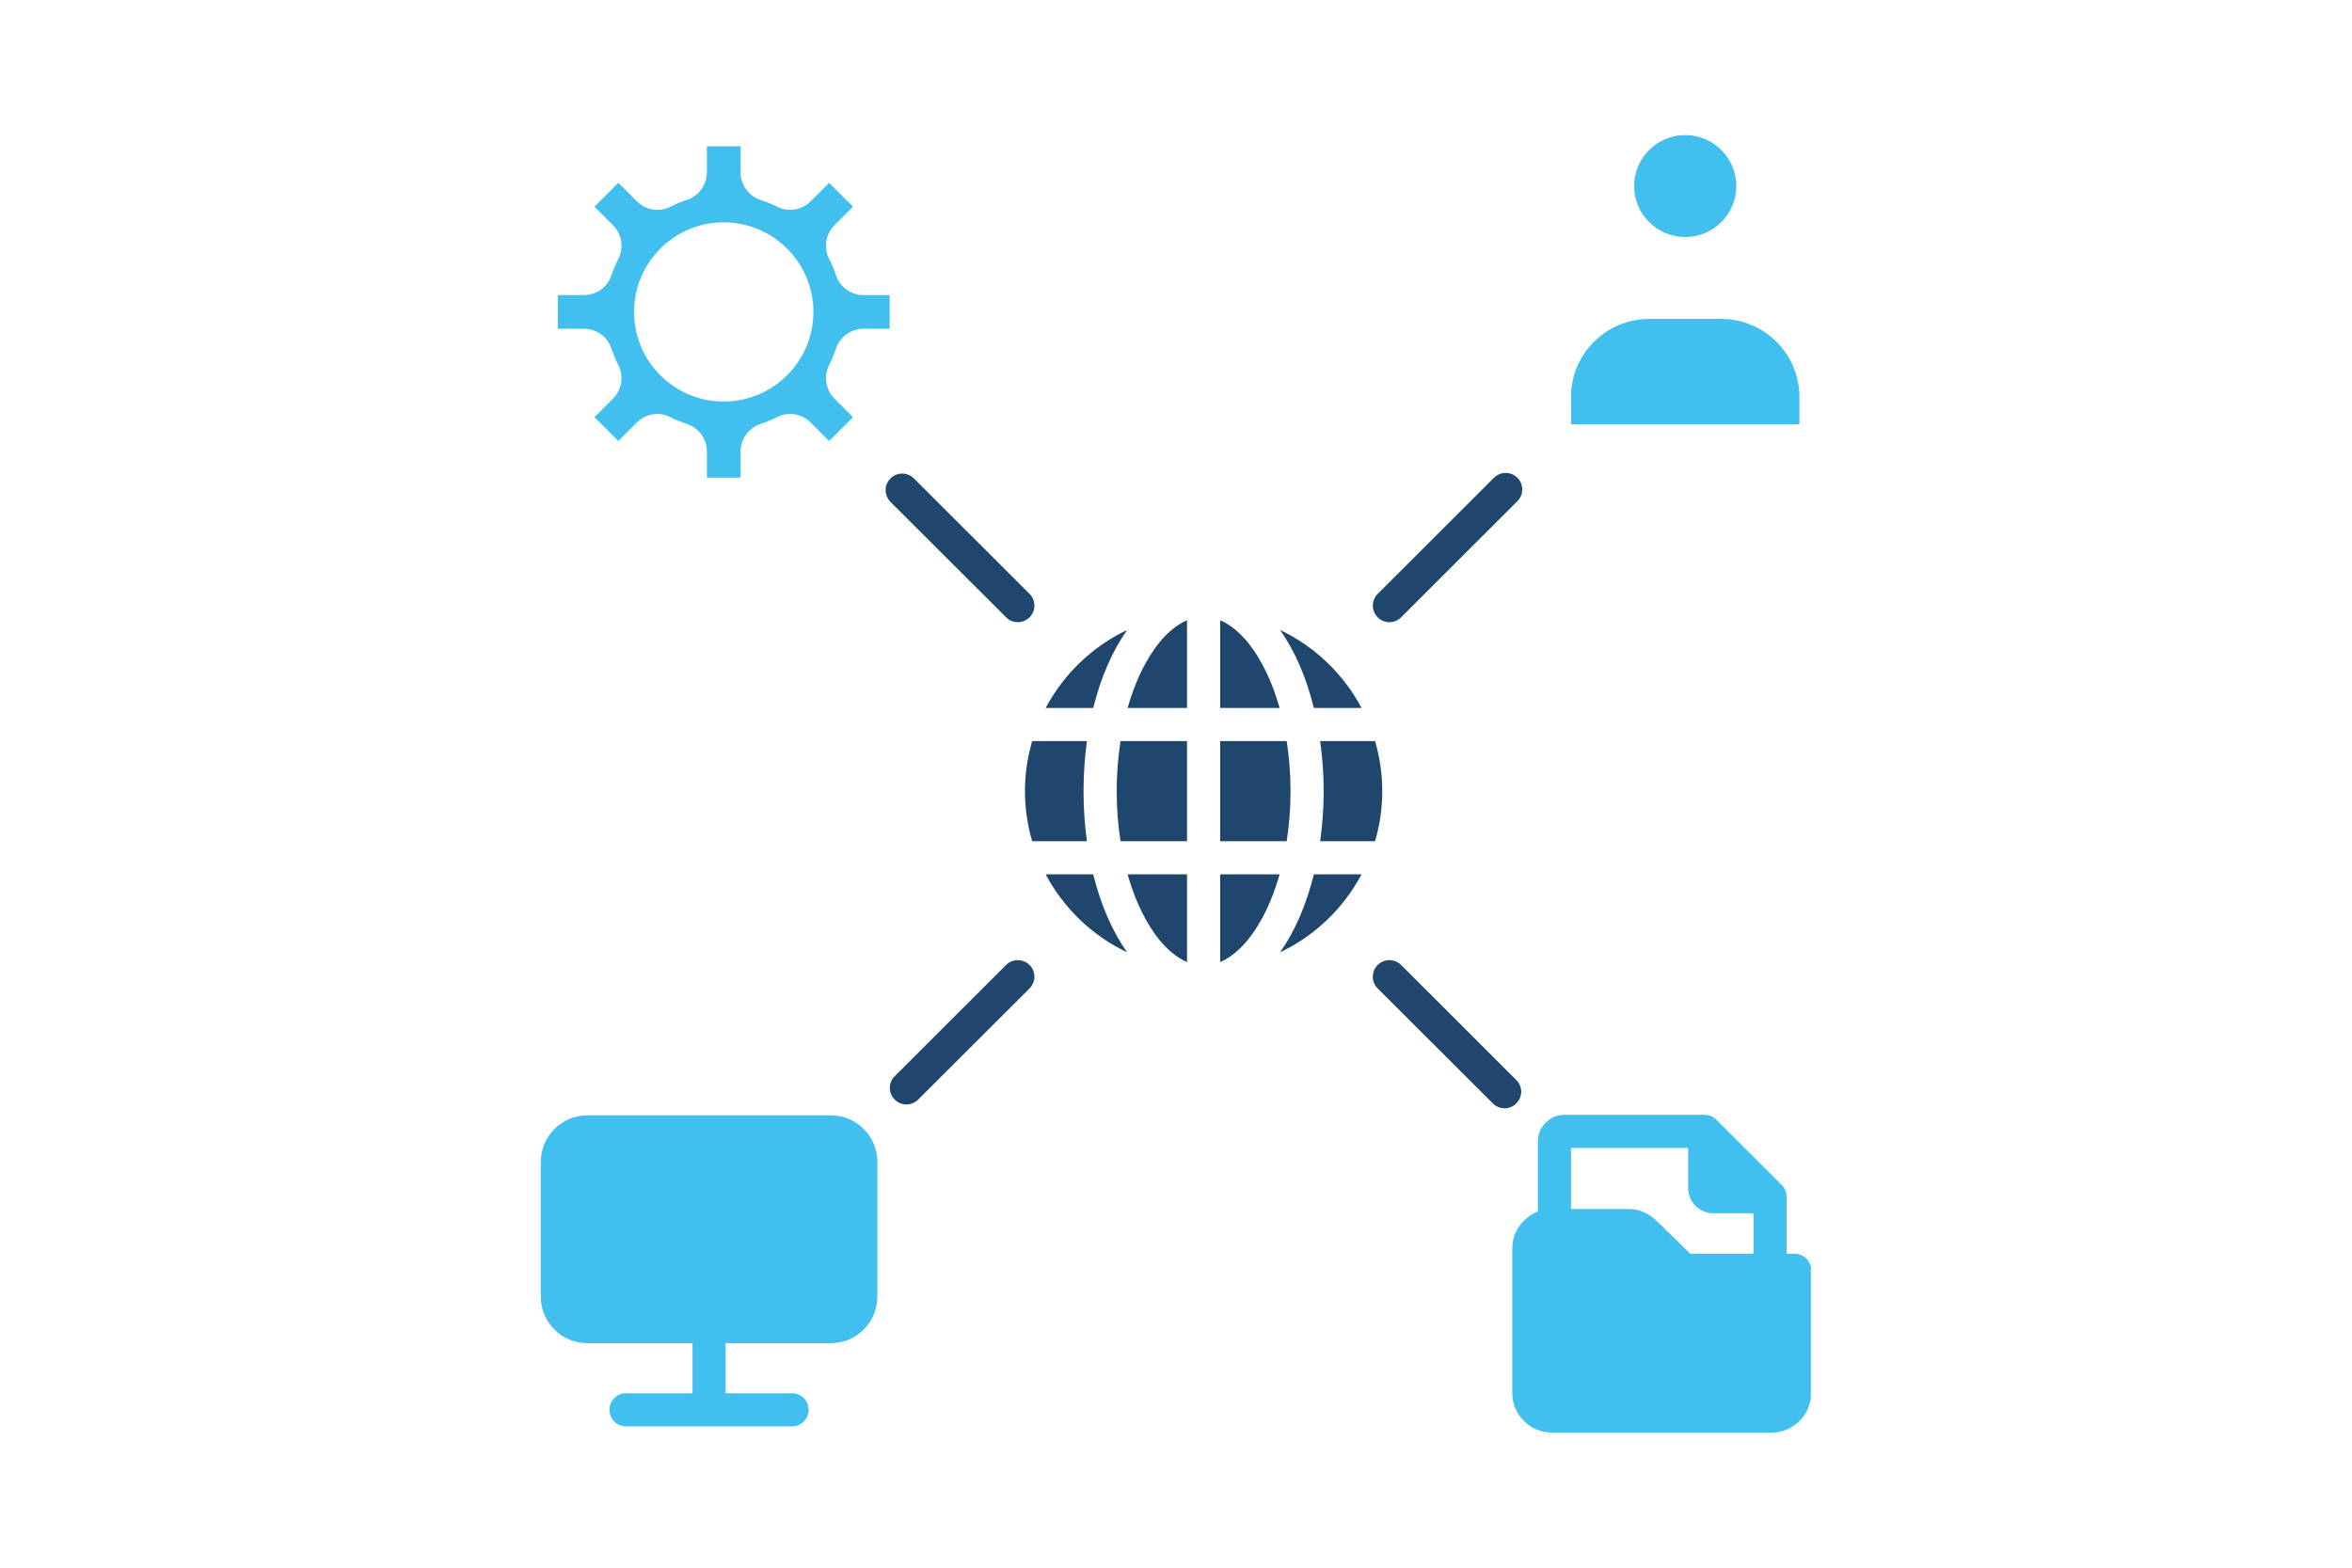 <svg xmlns="http://www.w3.org/2000/svg" xmlns:xlink="http://www.w3.org/1999/xlink" width="900" zoomAndPan="magnify" viewBox="0 0 675 450" height="600" preserveAspectRatio="xMidYMid meet" version="1.0"><defs><clipPath id="9f7f340ff8"><path d="M 155.203 320 L 252 320 L 252 410 L 155.203 410 Z M 155.203 320 " clip-rule="nonzero"/></clipPath><clipPath id="cfdb68aa04"><path d="M 434 320 L 519.703 320 L 519.703 411.387 L 434 411.387 Z M 434 320 " clip-rule="nonzero"/></clipPath><clipPath id="db8ca5ef25"><path d="M 468 38.637 L 499 38.637 L 499 69 L 468 69 Z M 468 38.637 " clip-rule="nonzero"/></clipPath></defs><rect x="-67.5" width="810" fill="#ffffff" y="-45" height="540" fill-opacity="1"/><rect x="-67.5" width="810" fill="#ffffff" y="-45" height="540" fill-opacity="1"/><path fill="#41bfef" d="M 192.414 119.738 C 193.938 120.508 195.523 121.156 197.137 121.688 C 200.539 122.812 202.867 125.992 202.867 129.598 L 202.867 137.094 L 212.543 137.094 L 212.543 129.598 C 212.543 125.992 214.84 122.812 218.273 121.688 C 219.887 121.156 221.473 120.508 222.996 119.738 C 226.195 118.105 230.078 118.723 232.637 121.277 L 237.949 126.586 L 244.809 119.746 L 239.5 114.445 C 236.941 111.895 236.332 108.02 237.949 104.793 C 238.723 103.281 239.375 101.703 239.891 100.094 C 241.023 96.672 244.223 94.375 247.812 94.375 L 255.316 94.375 L 255.316 84.707 L 247.812 84.707 C 244.223 84.707 241.023 82.398 239.922 78.977 C 239.375 77.367 238.723 75.793 237.949 74.285 C 236.332 71.059 236.941 67.176 239.5 64.625 L 244.809 59.324 L 237.949 52.488 L 232.637 57.797 C 230.078 60.348 226.195 60.965 222.996 59.332 C 221.473 58.57 219.887 57.914 218.273 57.383 C 214.84 56.258 212.543 53.082 212.543 49.477 L 212.543 41.98 L 202.867 41.98 L 202.867 49.477 C 202.867 53.082 200.539 56.258 197.105 57.383 C 195.523 57.914 193.938 58.562 192.414 59.332 C 189.215 60.957 185.332 60.348 182.773 57.797 L 177.461 52.488 L 170.602 59.324 L 175.91 64.625 C 178.469 67.176 179.078 71.059 177.461 74.277 C 176.688 75.793 176.035 77.367 175.488 78.977 C 174.387 82.398 171.188 84.707 167.598 84.707 L 160.094 84.707 L 160.094 94.375 L 167.598 94.375 C 171.188 94.375 174.387 96.672 175.488 100.094 C 176.035 101.703 176.688 103.281 177.461 104.793 C 179.078 108.012 178.469 111.895 175.91 114.445 L 170.602 119.746 L 177.461 126.586 L 182.773 121.277 C 185.332 118.723 189.215 118.105 192.414 119.738 Z M 233.438 89.539 C 233.438 103.715 221.887 115.262 207.684 115.262 C 193.484 115.262 181.965 103.715 181.965 89.539 C 181.965 75.363 193.516 63.816 207.684 63.816 C 221.855 63.816 233.438 75.355 233.438 89.539 Z M 233.438 89.539 " fill-opacity="1" fill-rule="evenodd"/><path fill="#1f476d" d="M 255.547 144.059 L 288.734 177.195 C 289.668 178.125 290.863 178.59 292.102 178.59 C 293.336 178.59 294.527 178.125 295.469 177.195 C 296.402 176.262 296.863 175.051 296.863 173.828 C 296.863 172.609 296.379 171.395 295.469 170.469 L 262.281 137.332 C 260.438 135.469 257.434 135.477 255.555 137.332 C 254.652 138.258 254.16 139.477 254.16 140.691 C 254.16 141.902 254.645 143.121 255.555 144.059 Z M 255.547 144.059 " fill-opacity="1" fill-rule="evenodd"/><path fill="#1f476d" d="M 323.488 180.824 C 313.488 185.582 305.27 193.473 300.098 203.219 L 313.75 203.219 C 315.922 194.414 319.281 186.762 323.488 180.824 Z M 323.488 180.824 " fill-opacity="1" fill-rule="evenodd"/><path fill="#1f476d" d="M 328.633 190.621 C 326.594 194.375 324.906 198.625 323.617 203.219 L 340.668 203.219 L 340.668 178.043 C 336.301 179.906 332.062 184.258 328.633 190.621 Z M 328.633 190.621 " fill-opacity="1" fill-rule="evenodd"/><path fill="#1f476d" d="M 350.176 178.043 L 350.176 203.219 L 367.23 203.219 C 365.938 198.625 364.25 194.375 362.215 190.621 C 358.781 184.258 354.543 179.906 350.176 178.043 Z M 350.176 178.043 " fill-opacity="1" fill-rule="evenodd"/><path fill="#1f476d" d="M 367.355 180.824 C 371.566 186.762 374.895 194.414 377.062 203.219 L 390.75 203.219 C 385.574 193.473 377.355 185.582 367.355 180.824 Z M 367.355 180.824 " fill-opacity="1" fill-rule="evenodd"/><path fill="#1f476d" d="M 394.633 212.727 L 378.871 212.727 C 379.52 217.316 379.879 222.125 379.879 227.094 C 379.879 232.062 379.52 236.883 378.871 241.469 L 394.633 241.469 C 395.957 236.906 396.699 232.086 396.699 227.094 C 396.699 222.102 395.953 217.293 394.633 212.727 Z M 394.633 212.727 " fill-opacity="1" fill-rule="evenodd"/><path fill="#1f476d" d="M 370.367 227.094 C 370.367 222.156 369.98 217.332 369.266 212.727 L 350.176 212.727 L 350.176 241.469 L 369.266 241.469 C 369.98 236.855 370.367 232.039 370.367 227.094 Z M 370.367 227.094 " fill-opacity="1" fill-rule="evenodd"/><path fill="#1f476d" d="M 340.668 241.469 L 340.668 212.727 L 321.578 212.727 C 320.867 217.332 320.477 222.156 320.477 227.094 C 320.477 232.031 320.867 236.855 321.578 241.469 Z M 340.668 241.469 " fill-opacity="1" fill-rule="evenodd"/><path fill="#1f476d" d="M 311.934 241.469 C 311.316 236.883 310.961 232.07 310.961 227.094 C 310.961 222.117 311.316 217.316 311.934 212.727 L 296.215 212.727 C 294.891 217.293 294.145 222.109 294.145 227.094 C 294.145 232.078 294.891 236.906 296.215 241.469 Z M 311.934 241.469 " fill-opacity="1" fill-rule="evenodd"/><path fill="#1f476d" d="M 313.742 250.977 L 300.09 250.977 C 305.262 260.727 313.48 268.617 323.48 273.363 C 319.273 267.43 315.914 259.781 313.742 250.977 Z M 313.742 250.977 " fill-opacity="1" fill-rule="evenodd"/><path fill="#1f476d" d="M 323.617 250.977 C 324.906 255.574 326.594 259.82 328.633 263.578 C 332.062 269.934 336.301 274.293 340.668 276.152 L 340.668 250.977 Z M 323.617 250.977 " fill-opacity="1" fill-rule="evenodd"/><path fill="#1f476d" d="M 350.176 250.977 L 350.176 276.152 C 354.543 274.293 358.781 269.934 362.215 263.578 C 364.25 259.82 365.938 255.574 367.23 250.977 Z M 350.176 250.977 " fill-opacity="1" fill-rule="evenodd"/><path fill="#1f476d" d="M 377.062 250.977 C 374.895 259.781 371.566 267.43 367.355 273.363 C 377.355 268.617 385.574 260.727 390.75 250.977 Z M 377.062 250.977 " fill-opacity="1" fill-rule="evenodd"/><path fill="#1f476d" d="M 395.375 277 C 394.441 277.93 393.98 279.148 393.98 280.367 C 393.98 281.59 394.434 282.801 395.375 283.73 L 428.445 316.742 C 429.348 317.668 430.574 318.129 431.812 318.129 C 433.047 318.129 434.238 317.668 435.148 316.734 C 436.082 315.805 436.574 314.586 436.574 313.371 C 436.574 312.16 436.09 310.941 435.148 310.012 L 402.113 277 C 400.266 275.141 397.223 275.148 395.383 277 Z M 395.375 277 " fill-opacity="1" fill-rule="evenodd"/><path fill="#1f476d" d="M 402.113 177.195 L 435.473 143.867 C 436.406 142.941 436.867 141.727 436.867 140.508 C 436.867 139.289 436.414 138.074 435.473 137.148 C 433.625 135.285 430.625 135.285 428.746 137.148 L 395.383 170.477 C 394.449 171.402 393.988 172.625 393.988 173.836 C 393.988 175.051 394.441 176.27 395.383 177.203 C 396.32 178.133 397.516 178.598 398.754 178.598 C 399.988 178.598 401.176 178.133 402.121 177.203 Z M 402.113 177.195 " fill-opacity="1" fill-rule="evenodd"/><path fill="#1f476d" d="M 295.461 277 C 293.613 275.148 290.57 275.148 288.734 277 L 256.793 308.91 C 255.855 309.84 255.363 311.051 255.363 312.273 C 255.363 313.492 255.848 314.703 256.793 315.633 C 257.695 316.559 258.922 317.027 260.129 317.027 C 261.332 317.027 262.582 316.566 263.496 315.641 L 295.469 283.73 C 296.371 282.801 296.863 281.582 296.863 280.367 C 296.863 279.156 296.41 277.93 295.469 277 Z M 295.461 277 " fill-opacity="1" fill-rule="evenodd"/><g clip-path="url(#9f7f340ff8)"><path fill="#41bfef" d="M 238.422 320.156 L 168.531 320.156 C 161.188 320.156 155.203 326.148 155.203 333.508 L 155.203 372.203 C 155.203 379.562 161.188 385.555 168.531 385.555 L 198.754 385.555 L 198.754 399.938 L 179.664 399.938 C 177.012 399.938 174.91 402.066 174.91 404.691 C 174.91 407.312 177.012 409.445 179.664 409.445 L 227.328 409.445 C 229.953 409.445 232.082 407.32 232.082 404.691 C 232.082 402.059 229.953 399.938 227.328 399.938 L 208.238 399.938 L 208.238 385.555 L 238.43 385.555 C 245.809 385.555 251.793 379.562 251.793 372.203 L 251.793 333.508 C 251.793 326.148 245.809 320.156 238.43 320.156 Z M 238.422 320.156 " fill-opacity="1" fill-rule="evenodd"/></g><g clip-path="url(#cfdb68aa04)"><path fill="#41bfef" d="M 449.023 320.004 C 444.785 320.004 441.352 323.445 441.352 327.668 L 441.352 347.789 C 437.082 349.41 434.008 353.547 434.008 358.391 L 434.008 399.863 C 434.008 406.125 439.117 411.211 445.363 411.211 L 508.422 411.211 C 514.699 411.211 519.777 406.125 519.777 399.863 L 519.777 364.625 C 519.777 362.004 517.68 359.871 515.023 359.871 L 512.727 359.871 L 512.727 343.508 C 512.727 342.273 512.273 341.051 511.332 340.141 L 492.566 321.398 C 491.664 320.488 490.465 320.02 489.23 320.012 L 449.016 320.012 Z M 450.871 329.516 L 484.484 329.516 L 484.484 341.004 C 484.484 345.008 487.715 348.262 491.734 348.262 L 503.258 348.262 L 503.258 359.871 L 485.102 359.871 L 475.52 350.527 C 473.129 348.215 470.441 347.043 467.496 347.043 L 450.863 347.043 L 450.863 329.516 Z M 450.871 329.516 " fill-opacity="1" fill-rule="evenodd"/></g><path fill="#41bfef" d="M 450.871 121.773 L 516.418 121.773 L 516.418 113.953 C 516.418 101.594 506.355 91.543 493.992 91.543 L 473.32 91.543 C 460.926 91.543 450.863 101.594 450.863 113.953 L 450.863 121.773 Z M 450.871 121.773 " fill-opacity="1" fill-rule="evenodd"/><g clip-path="url(#db8ca5ef25)"><path fill="#41bfef" d="M 468.984 53.406 C 468.984 61.473 475.555 68.043 483.645 68.043 C 491.734 68.043 498.305 61.473 498.305 53.406 C 498.305 45.34 491.734 38.777 483.645 38.777 C 475.555 38.777 468.984 45.34 468.984 53.406 Z M 468.984 53.406 " fill-opacity="1" fill-rule="evenodd"/></g></svg>